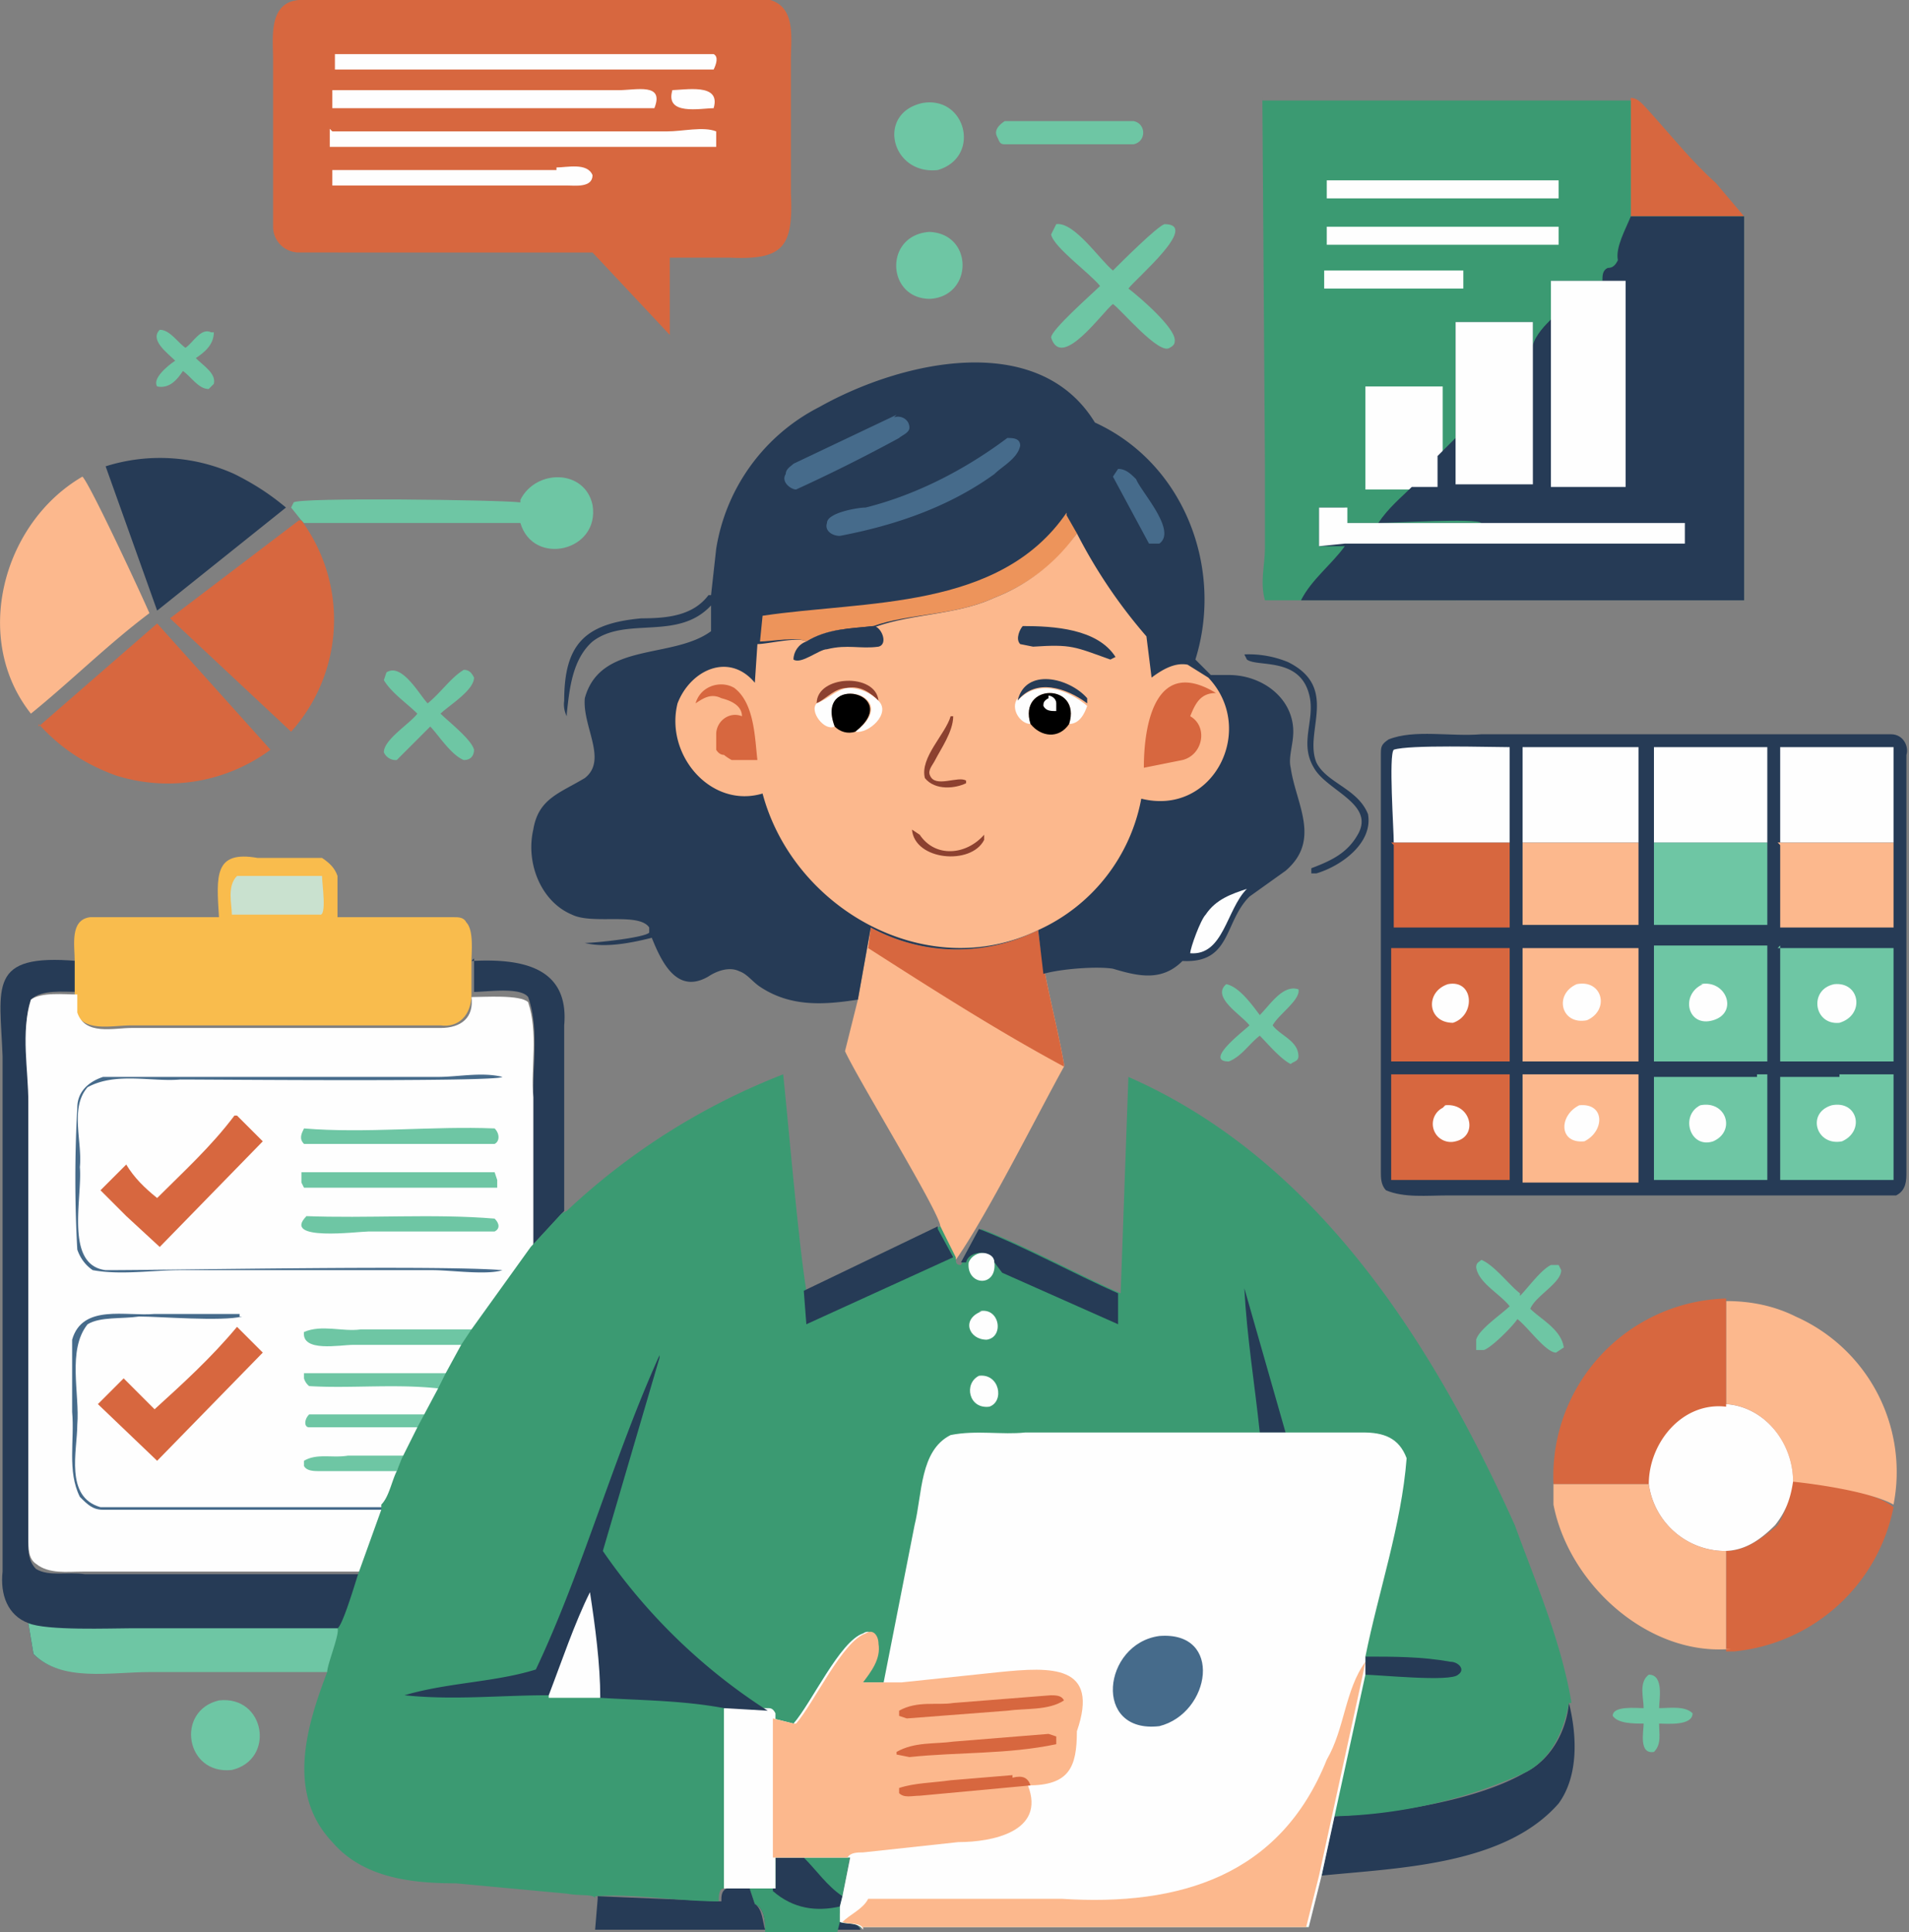 <svg xmlns="http://www.w3.org/2000/svg" data-name="Layer 1" viewBox="0 0 74.1 75"><rect x="0" y="0" width="74.1" height="75" fill="#808080" stroke="none"/><defs><linearGradient id="a" x1="8662.7" x2="8637.4" y1="-4635.5" y2="-4591.6" gradientTransform="matrix(.07 0 0 -.07 -598 -315.1)" gradientUnits="userSpaceOnUse"><stop offset="0" stop-color="#ed945b"/><stop offset="1" stop-color="#fdb779"/></linearGradient></defs><path d="M32.6 74.6c.2 0 .7 0 .8.3h-1s0-.2.2-.3Z" fill="#263b56"/><path d="M6.2 12.8c.4 0 .7.5 1 .7.3-.2.6-.8 1-.6h.1c0 .5-.4.8-.7 1 .3.3.8.6.7 1l-.2.2c-.4 0-.7-.5-1-.7-.2.3-.5.7-1 .6-.2-.3.4-.8.7-1-.3-.3-1-.8-.6-1.2ZM64 65c.6 0 .4 1 .4 1.3.4 0 1-.1 1.3.2 0 .5-1 .4-1.3.4 0 .4.1.8-.2 1.1-.6.1-.4-.8-.4-1.1-.4 0-1 0-1.2-.3 0-.4.9-.3 1.2-.3 0-.4-.2-1 .2-1.3Z" fill="#6ec6a4"/><path d="M48.3 25.4a4 4 0 0 1 1.7.3c2 1 .6 2.7 1.1 3.9.4.8 1.6 1 2 2 .2 1.1-1 2-2 2.3h-.2v-.2c.8-.3 1.4-.6 1.8-1.3.7-1.2-1.2-1.7-1.7-2.6-.6-1 .1-1.9-.2-2.9-.4-1.4-2-1-2.4-1.3l-.1-.2Z" fill="#263b56"/><path d="M47.6 38.2c.5.1 1 .8 1.3 1.2.4-.4.9-1.2 1.5-1 .1.4-.8 1-1 1.4.3.4 1 .6 1 1.2 0 .2-.2.2-.3.3-.4-.2-.9-.8-1.2-1.1-.4.3-.7.8-1.2 1-1 0 .6-1.2.8-1.4-.3-.4-1.5-1.1-.9-1.6ZM39 4.7h5c.5.1.5.8 0 .9h-5c-.2 0-.2-.1-.3-.3-.1-.2 0-.4.3-.6Zm20 45.6c.3-.3.8-1 1.2-1.2h.3l.1.2c0 .5-1 1-1.2 1.5.4.4 1.2.8 1.3 1.5l-.3.2c-.4 0-1.1-1-1.5-1.3-.2.3-1 1.1-1.3 1.2h-.3V52c.1-.4 1-1 1.3-1.3-.4-.5-1.2-.9-1.3-1.5 0-.2.1-.2.2-.3.5.2 1.1 1 1.5 1.3ZM36 9c1.8 0 1.8 2.5.1 2.6-1.7 0-1.8-2.5 0-2.6ZM18 26c.2 0 .3.1.4.3 0 .5-1 1.1-1.3 1.4.3.3 1.2 1 1.3 1.4 0 .2-.1.4-.4.4-.5-.2-1-1-1.3-1.3l-1.3 1.3a.5.5 0 0 1-.5-.3c0-.5 1-1.1 1.3-1.5-.4-.4-1-.8-1.3-1.3l.1-.3c.6-.4 1.3.9 1.6 1.2.5-.4.9-1 1.4-1.3ZM35.8 4c1.7-.3 2.3 2.1.6 2.6-1.8.2-2.4-2.2-.6-2.6Z" fill="#6ec6a4"/><path d="M28.3 73.3h.8l.2.6c.3.2.3.7.4 1h-6.6l.1-1.2v-.1l4.8.2c0-.2 0-.4.2-.5Z" fill="#263b56"/><path d="M30 72h3l-.3 1.6v.4l-.2.5.1.1-.1.3h-2.8c0-.3 0-.8-.4-1l-.2-.6h1V72Z" fill="#263b56"/><path d="M31.2 72H33l-.3 1.6c-.6-.4-1-1-1.5-1.5ZM30 72v1.4c.8.7 1.7.8 2.6.6v.6l-.1.4h-2.8c0-.4 0-.9-.4-1.1l-.2-.6h1V72Z" fill="#3b9a72"/><path d="M41 8.7c.7-.1 1.7 1.4 2.2 1.8.3-.3 1.7-1.7 2-1.8 1.4 0-1.1 2.1-1.4 2.5.4.3 1.8 1.5 1.8 2 0 .1 0 .2-.2.3-.4.3-1.9-1.5-2.2-1.7-.4.3-2 2.6-2.4 1.3 0-.3 1.6-1.7 1.9-2-.4-.5-1.8-1.5-1.9-2l.2-.4Z" fill="#6ec6a4"/><path d="M63.3 3.8c.3 0 .5.3.7.5.9 1 1.7 2 2.6 2.8l1.1 1.3h-4.4V3.8Z" fill="#d7673f"/><path d="M20.2 19.4c.6-1.2 2.5-1.2 2.8.2.3 1.8-2.3 2.4-2.8.7h-8.4l-.1-.1-.4-.5.1-.2c.2-.2 8-.1 8.8 0Z" fill="#6ec6a4"/><path d="M18.3 37.3c1.9-.1 3.8.2 3.6 2.5V47l-1.2 1.3v-6c0-1.1.2-2.5-.2-3.6-.3-.4-1.6-.2-2.1-.2v-1.3Zm33.4 33.2c2.3-.1 5.6-.6 7.5-1.7 1-.5 1.6-1.6 1.7-2.7.3 1.2.4 2.8-.4 3.9-2.1 2.4-6.2 2.5-9.2 2.8l.5-2.3ZM4.1 18.1a7 7 0 0 1 5 .3c.8.4 1.4.8 2 1.3l-5 4-2-5.6Z" fill="#263b56"/><path d="M69.5 57.5c1 0 3.3.4 4 1a7 7 0 0 1-6.2 5.6H67v-3.9c.7 0 1.3-.4 2-1 .3-.5.5-1 .5-1.7Z" fill="#d7673f"/><path d="M60.3 57.6H64a3 3 0 0 0 3 2.6V64h.2c-3.2.3-6.3-2.5-6.9-5.6v-.8Z" fill="#fcb88d"/><path d="M11.7 20.2a6.5 6.5 0 0 1-.4 8.2L6.6 24l5-3.8Zm-10.2 8 4.6-4 4.4 4.9a6.7 6.7 0 0 1-6 1c-1.1-.4-2.1-1-3-2Z" fill="#d7673f"/><path d="M3.2 18.5c.3.3 2.3 4.6 2.6 5.3-1.6 1.2-3 2.6-4.6 3.9-2.3-2.9-1.1-7.4 2-9.2Zm63.8 32c1 0 1.9.2 2.7.6a6.6 6.6 0 0 1 3.8 7.3c-.9-.5-3-.8-4-.9.1-1.5-1-2.9-2.5-3v-4Z" fill="#fcb88d"/><path d="M8.5 66c1.8-.2 2.2 2.3.5 2.7-1.8.2-2.2-2.3-.5-2.7Z" fill="#6ec6a4"/><path d="M60.3 57.6a6.9 6.9 0 0 1 6.7-7.2v4.1c1.5.1 2.6 1.5 2.6 3-.1.7-.3 1.2-.7 1.7-.6.6-1.2 1-2 1a3 3 0 0 1-2.9-2.6h-3.7Z" fill="#d7673f"/><path d="M67 54.5c1.5.1 2.6 1.5 2.6 3-.1.7-.3 1.2-.7 1.7-.6.6-1.2 1-2 1a3 3 0 0 1-2.9-2.6c0-1.6 1.3-3.2 3-3Z" fill="#fefefe"/><path d="M33.8 36a7 7 0 0 0 6.5.1c.2 1.8.7 3.5 1 5.2v.1c-1 1.8-3 5.8-4.2 7.5l-.6-1.3c0-.5-3.2-5.7-3.7-6.8l.5-2 .5-2.8Z" fill="#fcb88d"/><path d="M33.8 36a7 7 0 0 0 6.5.1c.2 1.8.7 3.5 1 5.2v.1c-2.6-1.4-5.1-3-7.6-4.6l.1-.8Z" fill="#d7673f"/><path d="M3 37.3v1.2c-.5 0-1.4-.1-1.8.3-.4 1.1 0 2.6-.1 4v17.1c0 .3 0 .7.3 1 .5.3 1.2.1 1.9.2H14c-.1.2-.6 2-.8 2l-.4 1.7h-7c-1.5 0-3.4.5-4.5-.6L1.1 63c-.8-.3-1.1-1.1-1-2V41C0 38.3-.5 37 3 37.3Z" fill="#263b56"/><path d="M1.1 63c.7.3 3.2.2 4 .2h8.1l-.4 1.7h-7c-1.5 0-3.4.4-4.5-.7L1.1 63Z" fill="#6ec6a4"/><path d="M8.5 35.6C8.4 34 8.3 33 10 33.3h2.5c.3.2.5.4.6.7v1.6h4.5c.2 0 .4 0 .5.2.3.3.2 1.2.2 1.5v1.3c0 .8-.5 1.3-1.2 1.2h-12c-.8 0-1.9.3-2.2-.6v-1.9c0-.6-.2-1.6.6-1.7h4.9Z" fill="#f9bc4d"/><path d="M9.3 34h3.2c0 .3.2 1.6-.1 1.5H9c0-.4-.2-1.1.2-1.5Z" fill="#c9e1cf"/><path d="M25 0h4.9c1 .3.8 1.5.8 2.3v5.2c.1 2.1-.3 2.6-2.4 2.5H26v3l-3-3.2H11.6a1 1 0 0 1-1-1V2.3c0-.8-.2-2.2 1-2.3H25Z" fill="#d7673f"/><path d="M26 3.5c.6 0 2-.3 1.7.7-.5 0-1.9.3-1.6-.7Zm-4.4 3c.4 0 1.2-.2 1.4.3 0 .5-.7.4-1 .4h-9.1v-.6h8.7Zm-8.7-3H24c.7 0 1.8-.3 1.4.7H12.9v-.7Zm0-1.4h14.8c.2.1.1.4 0 .6H13v-.6Zm0 3h13c.6 0 1.4-.2 1.9 0v.6h-15V5Z" fill="#fefefe"/><path d="M49 3.9h14.3v4.5h4.4v14.9H49.1c-.2-.7 0-1.4 0-2V18L49 3.8Z" fill="#3b9a72"/><path d="M51.5 10.5h5.3v.7h-5.4v-.7Zm7.2-1.7h1.8v.7h-9v-.7h7.2ZM51.4 7h9.1v.7h-9V7Zm1.6 8h3v4h-3v-3.7Z" fill="#fefefe"/><path d="M63.3 8.4h4.4v14.9H50.5c.4-.8 1.2-1.4 1.7-2.1h-1v-1.5h1v.6h5.3c-.2-.2-3.4 0-4 0 .4-.6.9-1 1.3-1.4h1v-1.2l.7-.7v-4.5h3v.9c.1-.4.5-.8.7-1v.9-2.4h2c0-.2 0-.4.2-.5.2 0 .3-.1.4-.3-.1-.5.3-1.2.5-1.7Z" fill="#263b56"/><path d="M51.3 19.7h1v.6h13.1v.8H52.2l-1 .1v-1.5Zm5.2-7.2h3v6.3h-3v-6.4Zm5.6-1.6h1v8h-2.9v-8h2Z" fill="#fefefe"/><path d="M63.7 28.5h9.7c.5 0 .7.5.6.8v16.2c0 .3 0 .7-.4.9H56.2c-.8 0-1.7.1-2.4-.2-.2-.2-.2-.5-.2-.7V29.3c0-.3 0-.4.3-.6 1-.4 2.4-.1 3.6-.2h6.2Z" fill="#263b56"/><path d="M64.2 32.7h4.4v3.2h-4.4v-3.2Z" fill="#6ec6a4"/><path d="M54 32.7h4.6V36h-4.5v-3.2Z" fill="#d7673f"/><path d="M69 32.7h4.5V36h-4.4v-3.2Zm-9.9 0h4.5v3.2h-4.5v-3.2Z" fill="#fcb88d"/><path d="M64.2 29h4.4v3.7h-4.4V29Zm4.9 0h4.4v3.7h-4.4V29Zm-10 0h4.5v3.7h-4.5V29Zm-5 3.7c0-.5-.2-3.4 0-3.6.6-.2 3.7-.1 4.5-.1v3.7h-4.5Z" fill="#fefefe"/><path d="M68.2 41.7h.4v4.1h-4.4v-4h4Z" fill="#6ec6a4"/><path d="M66 42.9c1-.2 1.4 1 .5 1.4-.9.3-1.3-1-.5-1.4Z" fill="#fefefe"/><path d="M71.4 41.7h2.1v4.1h-4.4v-4h2.3Z" fill="#6ec6a4"/><path d="M71.1 42.9c1-.2 1.3 1 .4 1.4-1 .2-1.4-1.1-.4-1.4Z" fill="#fefefe"/><path d="M54 41.7h4.6v4.1H54v-4.1Z" fill="#d7673f"/><path d="M56.1 42.9c1-.1 1.3 1.2.4 1.4A.7.7 0 0 1 56 43Z" fill="#fefefe"/><path d="M61 41.7h2.6v4.2h-4.5v-4.2H61Z" fill="#fcb88d"/><path d="M61.3 42.9c1-.1 1 1 .2 1.4-1 .1-1-1-.2-1.4Z" fill="#fefefe"/><path d="M64.2 36.7h4.4v4.5h-4.4v-4.5Z" fill="#6ec6a4"/><path d="M66 38.2c1-.2 1.5 1.1.5 1.4-1 .3-1.3-1-.4-1.4Z" fill="#fefefe"/><path d="M69 36.8h4.5v4.4h-4.4v-4.5Z" fill="#6ec6a4"/><path d="M71.2 38.2c1-.1 1.2 1.2.2 1.5-1 .1-1.2-1.3-.2-1.5Z" fill="#fefefe"/><path d="M59.1 36.8h4.5v4.4h-4.5v-4.5Z" fill="#fcb88d"/><path d="M61.2 38.2c1-.2 1.3 1 .4 1.4-1 .2-1.3-1-.4-1.4Z" fill="#fefefe"/><path d="M54 36.8h4.6v4.4H54v-4.4Z" fill="#d7673f"/><path d="M56.2 38.2c1-.2 1.1 1.2.2 1.5-1 0-1.1-1.2-.2-1.5ZM14 61H3.2c-.6 0-1.3.1-1.8-.3-.3-.2-.3-.6-.3-1V42.8c0-1.3-.3-2.7.1-4 .4-.3 1.3-.2 1.8-.2v.7c.3.9 1.4.6 2.1.6h12c.8 0 1.3-.4 1.2-1.2.5 0 1.9-.1 2.2.2.4 1.2.1 2.5.2 3.7v6l-2.3 3.1-.4.6-.6 1-.4.7-.8 1.6-.5 1-.3.6-.5 1.4v.1l-1 2.5Z" fill="#fefefe"/><path d="M15.4 57.1h-3c-.2 0-.5 0-.6-.2v-.2c.5-.3 1.1-.1 1.7-.2h2.2l-.3.6Zm.8-1.7H12c-.2 0-.2-.3 0-.5h4.5l-.2.5Zm.9-1.5c-1.7-.2-3.5 0-5.1-.1a.6.6 0 0 1-.2-.3v-.2h5.6a6 6 0 0 1-.3.6Z" fill="#6ec6a4"/><path d="M14.9 58.6H4c-.4 0-.6-.2-.9-.5-.5-1-.2-2.2-.3-3.3V52c.4-1.4 2.1-.9 3.2-1h3.3v.1h.1c-.8.2-3.2 0-4 0-.7.1-1.5 0-2 .3-.8 1-.3 2.7-.4 3.9 0 1-.5 2.8.9 3.2h11l-.1.2Z" fill="#466b8b"/><path d="M18 52.2h-4.3c-.5 0-2 .3-1.9-.5.7-.3 1.5 0 2.2-.1h4.4l-.4.6Zm-6.2-6.7h7.4l.1.3v.3h-7.5l-.1-.2v-.4Zm0 1.7c2.5.1 5-.1 7.4.1.2.2.2.4 0 .5h-4.9c-.4 0-3.4.4-2.4-.6Zm0-3.4c2.4.2 5-.1 7.4 0 .2.2.2.5 0 .6h-7.4c-.2-.2-.1-.4 0-.6Z" fill="#6ec6a4"/><path d="M4 41.8h13c.8 0 1.7-.2 2.5 0-.2.2-11.2.1-12.5.1-1.1.1-2.5-.3-3.6.3-.7.8-.2 2.1-.3 3.1.1 1.2-.6 3.8 1 4 2.6 0 13-.2 15.4 0-.6.2-2 0-2.7 0H7c-1.1 0-2.3.2-3.4 0-.3-.2-.5-.5-.6-.8A50 50 0 0 1 3 43c0-.6.4-1 1-1.2Z" fill="#466b8b"/><path d="m9.2 51.5 1 1-4.1 4.2-2.3-2.2 1-1L6 54.7c1.1-1 2.2-2 3.2-3.2Zm0-8.2 1 1-4 4.1-1.3-1.2-1-1 1-1c.3.5.7.9 1.2 1.3 1-1 2.1-2 3-3.2Z" fill="#d7673f"/><path d="m27.6 23.1.2-1.8a7.5 7.5 0 0 1 4-5.5c3.2-1.8 8.5-3 10.7.6 3.5 1.6 5 5.7 3.9 9.2l.6.6h.7c1.3 0 2.5.9 2.5 2.2 0 .5-.2 1-.1 1.4.2 1.4 1.2 2.8-.2 4l-1.4 1c-1 1-.7 2.6-2.6 2.5-.8.8-1.7.6-2.7.3-.6-.1-2 0-2.7.2l-.2-1.7a7 7 0 0 1-6.5-.1l-.5 2.8c-1.3.2-2.6.3-3.8-.5-.3-.2-.5-.5-.8-.6-.4-.2-.9 0-1.2.2-1.2.7-1.8-.5-2.2-1.5-.8.2-1.8.4-2.6.2.4 0 2.3-.2 2.5-.4V36c-.4-.6-2.2-.1-3-.5-1.2-.5-1.8-2-1.5-3.3.2-1.2 1-1.4 2-2 .9-.7-.1-2 0-3.1.6-2.2 3.4-1.5 4.9-2.6v-1c-1.3 1.4-3.3.4-4.6 1.4-.8.7-.9 1.9-1 2.8v.1a1 1 0 0 1-.1-.6c0-2.2.8-3 3-3.2 1 0 2-.1 2.6-.9Z" fill="#263b56"/><path d="M48.4 34.5c-.8.8-.9 2.6-2.2 2.5 0-.2.4-1.3.6-1.5.4-.6 1-.8 1.6-1Z" fill="#fefefe"/><path d="M43.4 18.2c.3 0 .5.2.7.4.2.5 1.6 2 .9 2.5h-.4l-1.4-2.6.2-.3Zm-8.7-2c.3-.1.6.1.6.4 0 .2-.3.3-.4.4a64 64 0 0 1-4 2c-.2 0-.6-.3-.4-.6 0-.2.2-.3.3-.4l4-1.9Zm4.4.8c.2 0 .5 0 .5.3-.1.5-.7.8-1 1.1-1.8 1.3-3.9 2-6 2.4-.3 0-.6-.2-.5-.5 0-.4 1.2-.6 1.5-.6 2-.5 3.9-1.5 5.5-2.7Z" fill="#466b8b"/><path d="m41.4 20 .4.7c-.7 1.1-1.9 2-3.2 2.5-1.5.7-3.3.6-4.7 1.1-.9.1-1.8.1-2.6.6-.3-.2-1.4 0-1.8 0l.1-1c4-.6 9.2-.2 11.8-4Z" fill="url(#a)"/><path d="M41.8 20.7a20 20 0 0 0 2.7 4l.2 1.6c.4-.3.9-.6 1.4-.5l.8.5c1.9 2 .2 5.4-2.6 4.7a7 7 0 0 1-4 5.1c-4.3 2.1-9.5-.8-10.7-5.3-2 .6-3.8-1.5-3.3-3.5.5-1.3 2-2 3-.8l.1-1.5c.4 0 1.6-.3 1.9-.1.8-.5 1.7-.5 2.5-.5 1.5-.6 3.3-.5 4.8-1.2a7 7 0 0 0 3.2-2.5Z" fill="#fcb88d"/><path d="m35.4 32.2.3.2c.6.9 1.8.8 2.5 0v.2c-.5 1-2.7.8-2.8-.4Zm-3.7-4.9c0-1.1 2.3-1.2 2.4-.1-.3-.3-.7-.6-1.2-.5-.5 0-.8.4-1.2.6Z" fill="#8c4130"/><path d="M39.5 27.2c.3-1.3 2-.9 2.7-.1v.2c-.8-.6-2-1-2.7-.1Z" fill="#263b56"/><path d="M37 27.8c0 .6-.5 1.3-.7 1.7-.1.2-.3.4-.2.6.2.5 1.1 0 1.4.2v.1c-.4.2-1.2.3-1.6-.2-.2-.8.8-1.7 1-2.4Z" fill="#8c4130"/><path d="M39.5 27.2c.8-.9 2-.4 2.7.2-.1.3-.3.7-.7.7.5-1.6-2-1.6-1.5 0-.4 0-.8-.6-.5-1Zm-7.8.1c.5-.2.7-.5 1.2-.6.5 0 .9.2 1.2.5.5.5-.4 1.3-.9 1.2 2-1.5-1.6-2.3-.8-.2-.4.2-1-.6-.7-.9Z" fill="#fefefe"/><path d="M32.4 28.2c-.8-2.1 2.7-1.3.8.2-.3.1-.6 0-.8-.2Zm7.6-.1c-.5-1.6 2-1.6 1.5 0-.4.6-1.1.5-1.5 0Z"/><path d="M40.7 27c.1 0 .3.1.3.3v.3c-.2 0-.4 0-.5-.2 0-.1 0-.2.2-.3Z" fill="#fefefe"/><path d="M31.3 24.9c.8-.5 1.7-.5 2.6-.6.3 0 .6.7.2.8-.7.1-1.2-.1-2 .1-.3 0-1 .6-1.3.4 0-.3.2-.6.5-.7Zm8.4-.6c1.2 0 2.9.1 3.6 1.2l-.2.1c-1.4-.5-1.5-.6-3-.5l-.5-.1c-.2-.2 0-.6.1-.7Z" fill="#263b56"/><path d="M27 27.3c.2-.7 1-.9 1.5-.6.8.6.8 2 .9 2.8h-1a2 2 0 0 1-.3-.2c-.2 0-.3-.2-.3-.2v-.6c0-.5.5-.9 1-.7 0-.4-.4-.6-.8-.7-.4-.2-.7 0-1 .2Zm17.4 2.5c0-1.8.5-4.3 2.8-2.9-.6 0-.8.4-1 .9.7.4.5 1.5-.3 1.7l-1.5.3Z" fill="#d7673f"/><path d="M22 47a26 26 0 0 1 8.4-5.3c.2 1.9.6 6.6.9 8.4l5.2-2.5.6 1.2c0 .2 0 .3.2.3l.1-.2.7-1.2c1.8.7 3.6 1.7 5.4 2.5l.3-8.4c7.3 3.2 11.8 10.3 15 17.4.8 2.2 1.8 4.5 2.2 6.9h-.1c-.2 1.1-.7 2.2-1.7 2.7a19 19 0 0 1-7.5 1.7l-.4 2.3c-.3.7-.4 1.4-.5 2H33.4v.1c0-.3-.6-.2-.8-.3V74l.1-.4.3-1.5h-3v1.2h-1.9c-.2 0-.2.3-.2.5-1.6 0-3.2-.3-4.8-.2v.1c0-.2-.6-.1-1.1-.2l-4.3-.4c-1.7 0-3.6-.2-4.8-1.6-1.8-1.9-1-4.5-.2-6.6 0-.3.5-1.5.4-1.7.2-.1.7-1.8.8-2.1l.9-2.5v-.2c.3-.3.4-.9.6-1.3l.2-.5.6-1.2.8-1.5.3-.6.6-1.1.4-.6 2.3-3.2 1.2-1.3Z" fill="#3b9a72"/><path d="M37.6 49c.2-.5 1-.5 1 0 .1 1-1.1.9-1 0Zm.4 1.9c.8-.2 1 1 .3 1.1-.7 0-1-.8-.2-1.1Zm0 2.5c.8-.1 1 1 .4 1.2-.8.1-1-.9-.4-1.2Z" fill="#fefefe"/><path d="M53 64.3c1.1 0 2.2 0 3.3.2.3 0 .6.3.3.5-.3.3-3.1 0-3.7 0l.1-.5v-.2ZM48.3 50l1.6 5.6h-1c-.2-1.9-.5-3.7-.6-5.6ZM38 47.7c1.8.7 3.6 1.7 5.4 2.5v1.2l-4.5-2-.3-.4c0-.5-1-.5-1.1 0h-.2l.7-1.3Zm-1.6 0 .6 1.1-5.7 2.6-.1-1.3 5.2-2.5Z" fill="#263b56"/><path d="M28 66.3h1.8c.1 0 .2 0 .3.2v6.8h-2v-7Z" fill="#fefefe"/><path d="m25.6 52.7-2.2 7.5a22.5 22.5 0 0 0 6.4 6.2l-1.7-.1c-1.6-.3-3.2-.3-4.8-.4-.6-.1-1.4-.2-2-.1-1.9 0-3.7.2-5.6 0 1.7-.5 3.5-.5 5.1-1 1.8-3.8 3-8.2 4.8-12.2Z" fill="#263b56"/><path d="M21.3 65.8c.5-1.3 1-2.8 1.6-4 .2 1.3.4 2.8.4 4.1h-2Zm13-.5 1.2-6.1c.3-1.2.2-2.9 1.4-3.5 1-.2 2 0 2.9-.1h13.1c.8 0 1.4.2 1.7 1-.2 2.6-1.1 5.2-1.6 7.7v.7l-1.2 5.5-.5 2.3-.5 2H33.5v.1c-.2-.3-.6-.2-.9-.3V74l.1-.4.3-1.5h-3v-5.4l.8.2c.7-.8 1.8-3.2 2.7-3.5.3-.2.5.1.5.4 0 .6-.3 1.1-.6 1.5h.8Z" fill="#fefefe"/><path d="M45 63.5c2.5-.2 2 3 0 3.5-2.6.3-2.2-3.2 0-3.5Z" fill="#466b8b"/><path d="M33.5 73.7h7.7c4.6.3 8.5-.9 10.3-5.4.7-1.2.7-2.7 1.5-3.8l-.1.5-1.2 5.5-.5 2.3-.5 2H33.5v.1c0-.3-.6-.2-.8-.3.3-.3.8-.5 1-.9Z" fill="#fcb88d"/><path d="M30.9 66.9c.7-.8 1.8-3.2 2.7-3.5.3-.2.5.1.5.4.1.6-.3 1.1-.6 1.5H35l3.8-.4c2-.2 3.9-.3 3 2.3 0 1.4-.3 2.1-1.9 2.1.7 1.8-1.4 2.2-2.7 2.2l-3.7.4c-.2 0-.5 0-.6.2H30v-5.4l.8.2Z" fill="#fcb88d"/><path d="M39.3 69c.4-.1.6 0 .7.3l-4.3.4c-.3 0-.6.1-.8-.1v-.2c.6-.2 1.3-.2 2-.3l2.4-.2Zm1.4-1.7.3.1v.3c-1.9.4-3.8.3-5.7.5l-.5-.1V68c.7-.4 1.5-.3 2.2-.4l3.7-.3Zm0-1.5c.3 0 .5 0 .6.2-.6.4-1.5.3-2.2.4l-3.9.3-.3-.1v-.2c.7-.4 1.5-.2 2.1-.3l3.8-.3Z" fill="#d7673f"/></svg>
